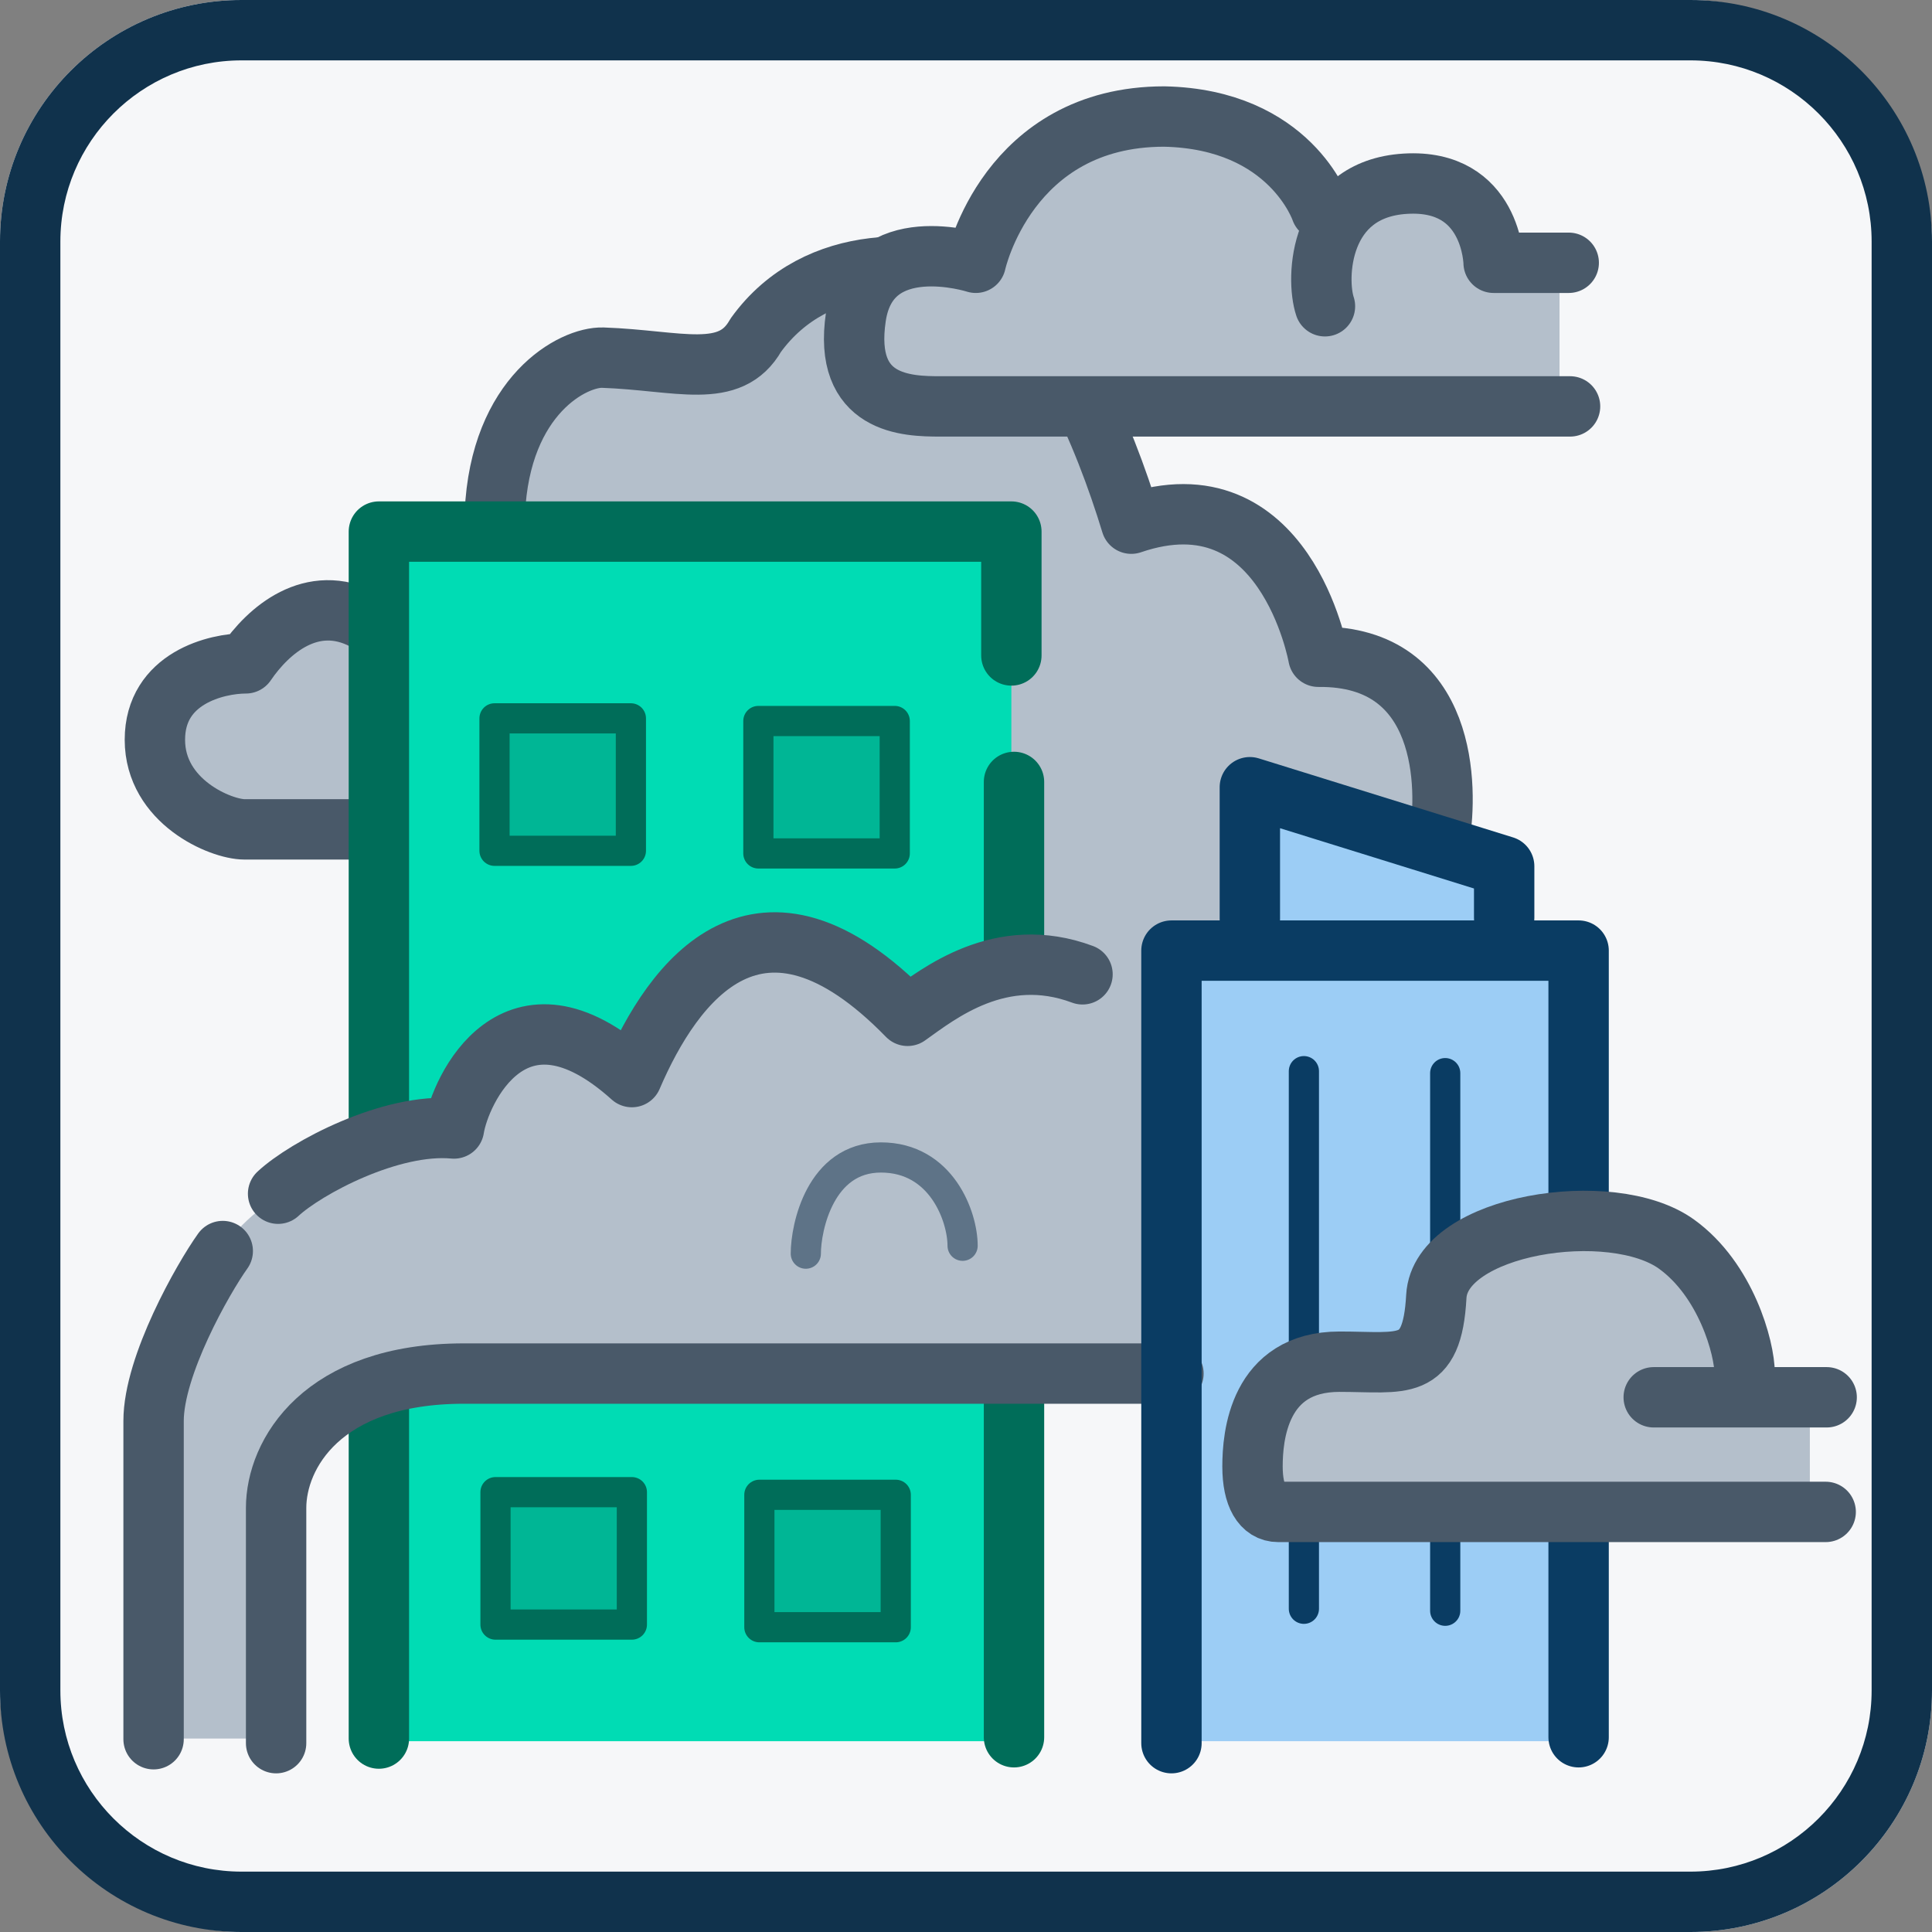 <?xml version="1.0" encoding="UTF-8"?><svg id="a" xmlns="http://www.w3.org/2000/svg" viewBox="0 0 128 128"><rect x="0" y="0" width="128" height="128" fill="#808080" stroke="none"/><defs><style>.b{fill:#fff;}.c{stroke:#495969;}.c,.d,.e,.f,.g,.h{stroke-linecap:round;stroke-linejoin:round;}.c,.e,.f,.g,.h{fill:none;}.c,.g,.h{stroke-width:4px;}.i{fill:#10324c;}.j{fill:#9ccdf5;}.k{fill:#f6f7f9;}.d{fill:#00b695;}.d,.e,.f{stroke-width:2px;}.d,.g{stroke:#006d59;}.e,.h{stroke:#0a3c63;}.f{stroke:#5e7387;}.l{fill:#b4bfcb;}.m{fill:#00dcb4;}</style></defs><rect class="b" width="128" height="128" rx="16" ry="16"/><g><rect class="k" x="2" y="2" width="124" height="124" rx="14" ry="14"/><path class="i" d="M112,4c6.617,0,12,5.383,12,12V112c0,6.617-5.383,12-12,12H16c-6.617,0-12-5.383-12-12V16c0-6.617,5.383-12,12-12H112m0-4H16C7.163,0,0,7.163,0,16V112c0,8.836,7.163,16,16,16H112c8.836,0,16-7.163,16-16V16c0-8.836-7.163-16-16-16h0Z"/></g><path class="l" d="M94.532,64.319s-.425-11.319-.425-13.362-3.915-7.489-7.83-6.894c-1.447-3.83-4.851-11.915-11.915-8.425-1.532-4.511-6.553-18.638-14.979-16.681s-10.128,5.447-11.575,6.298-9.021-2.298-12.511,2.128-2.043,9.362-2.979,9.532-5.617,5.106-7.66,5.106-5.447,.085-6.723,1.872-8.255,2.043-6.979,6.638,7.83,5.362,12.851,5.447,42.468,9.191,42.468,9.191l28.255-.851Z"/><rect class="m" x="25.626" y="34.87" width="41.379" height="80.489"/><rect class="j" x="77.831" y="62.98" width="26.713" height="52.379"/><path class="j" d="M82.719,62.281v-10.127l16.936,5.238v5.587s-17.372-1.135-16.936-.698Z"/><path class="c" d="M23.88,54.948h-7.682c-1.571,0-5.936-1.833-5.936-5.936s4.103-5.063,6.024-5.063c1.484-2.183,4.365-4.714,7.857-2.881"/><path class="c" d="M95.377,55.472c.524-3.143,.611-12.047-8.031-11.96,0,0-2.183-12.309-12.396-8.817-1.833-6.024-5.151-13.793-9.254-15.714s-11.567-2.401-15.626,3.23c-1.702,3.012-5.107,1.659-10.127,1.484-1.937-.067-6.809,2.444-7.158,10.301"/><polyline class="g" points="25.102 115.184 25.102 35.219 67.006 35.219 67.006 43.425"/><line class="g" x1="67.18" y1="51.805" x2="67.18" y2="115.097"/><path class="l" d="M11.047,115.184h7.682s-.087-10.65-.087-15.19,3.841-9.254,12.222-9.254h46.268v-27.761s-9.603-2.793-16.587,4.365c-6.46-3.667-6.46-5.063-10.127-5.412s-8.206,9.428-8.206,9.428c0,0-7.682-7.333-12.222,3.841-7.682,1.397-12.745,3.841-15.364,7.682s-4.54,7.857-4.54,14.841,.96,17.285,.96,17.46Z"/><path class="c" d="M18.293,115.489v-15.583c0-3.536,3.012-8.904,12.44-8.904h47.01"/><polyline class="h" points="77.612 115.489 77.612 62.98 104.587 62.98 104.587 115.097"/><line class="e" x1="86.386" y1="106.585" x2="86.386" y2="70.967"/><line class="e" x1="95.749" y1="106.716" x2="95.749" y2="71.098"/><rect class="d" x="32.828" y="98.859" width="9.035" height="8.774"/><rect class="d" x="50.31" y="99.034" width="9.035" height="8.774"/><rect class="d" x="32.763" y="47.593" width="9.035" height="8.774"/><rect class="d" x="50.244" y="47.768" width="9.035" height="8.774"/><path class="l" d="M119.908,99.645v-6.635l-4.714-.349s-1.921-12.92-10.127-11.698c-8.206,1.222-10.825,5.238-11,9.079-4.714,.698-8.206,.873-8.206,.873,0,0-4.54,2.444-3.143,5.587s4.365,4.016,4.365,4.016c0,0,32.65-.873,32.824-.873Z"/><path class="c" d="M120.956,100.168h-36.272c-1.048,0-1.702-1.048-1.702-3.012s.393-6.94,5.762-6.94c4.19,0,6.14,.731,6.416-4.321,.262-4.78,11.621-6.558,15.91-3.47,3.274,2.357,4.518,6.875,4.518,8.577"/><line class="c" x1="121.021" y1="92.574" x2="109.563" y2="92.574"/><path class="c" d="M10.175,115.228v-21.082c0-3.667,3.274-9.428,4.583-11.261"/><path class="c" d="M18.424,79.086c1.833-1.702,7.464-4.714,11.654-4.321,.393-2.488,3.994-10.41,11.785-3.405,2.75-6.416,8.446-14.142,18.267-4.059,2.03-1.44,6.154-4.78,11.589-2.75"/><path class="f" d="M53.387,83.058c0-1.746,.96-6.373,4.976-6.373s5.412,3.928,5.412,5.849"/><polyline class="h" points="82.806 60.884 82.806 52.155 99.655 57.392 99.655 60.797"/><path class="l" d="M103.322,17.41v10.214s-39.721-.349-42.165-.524-6.896-5.936-3.667-7.944l3.23-2.008s2.619,1.048,4.103-.524,6.46-9.515,12.571-9.166,8.555,5.674,10.738,5.849,5.325-1.921,7.246-.873,2.793,4.54,4.103,4.889,3.841,.087,3.841,.087Z"/><g><path class="c" d="M104.02,26.925H62.291c-2.183,0-6.46-.087-5.587-5.936,.873-5.849,7.944-3.579,7.944-3.579,0,0,2.095-9.69,12.484-9.69,8.381,.175,10.389,6.198,10.389,6.198"/><path class="c" d="M87.782,20.291c-.611-1.833-.436-7.769,5.325-8.119s5.849,5.238,5.849,5.238h4.976"/></g></svg>